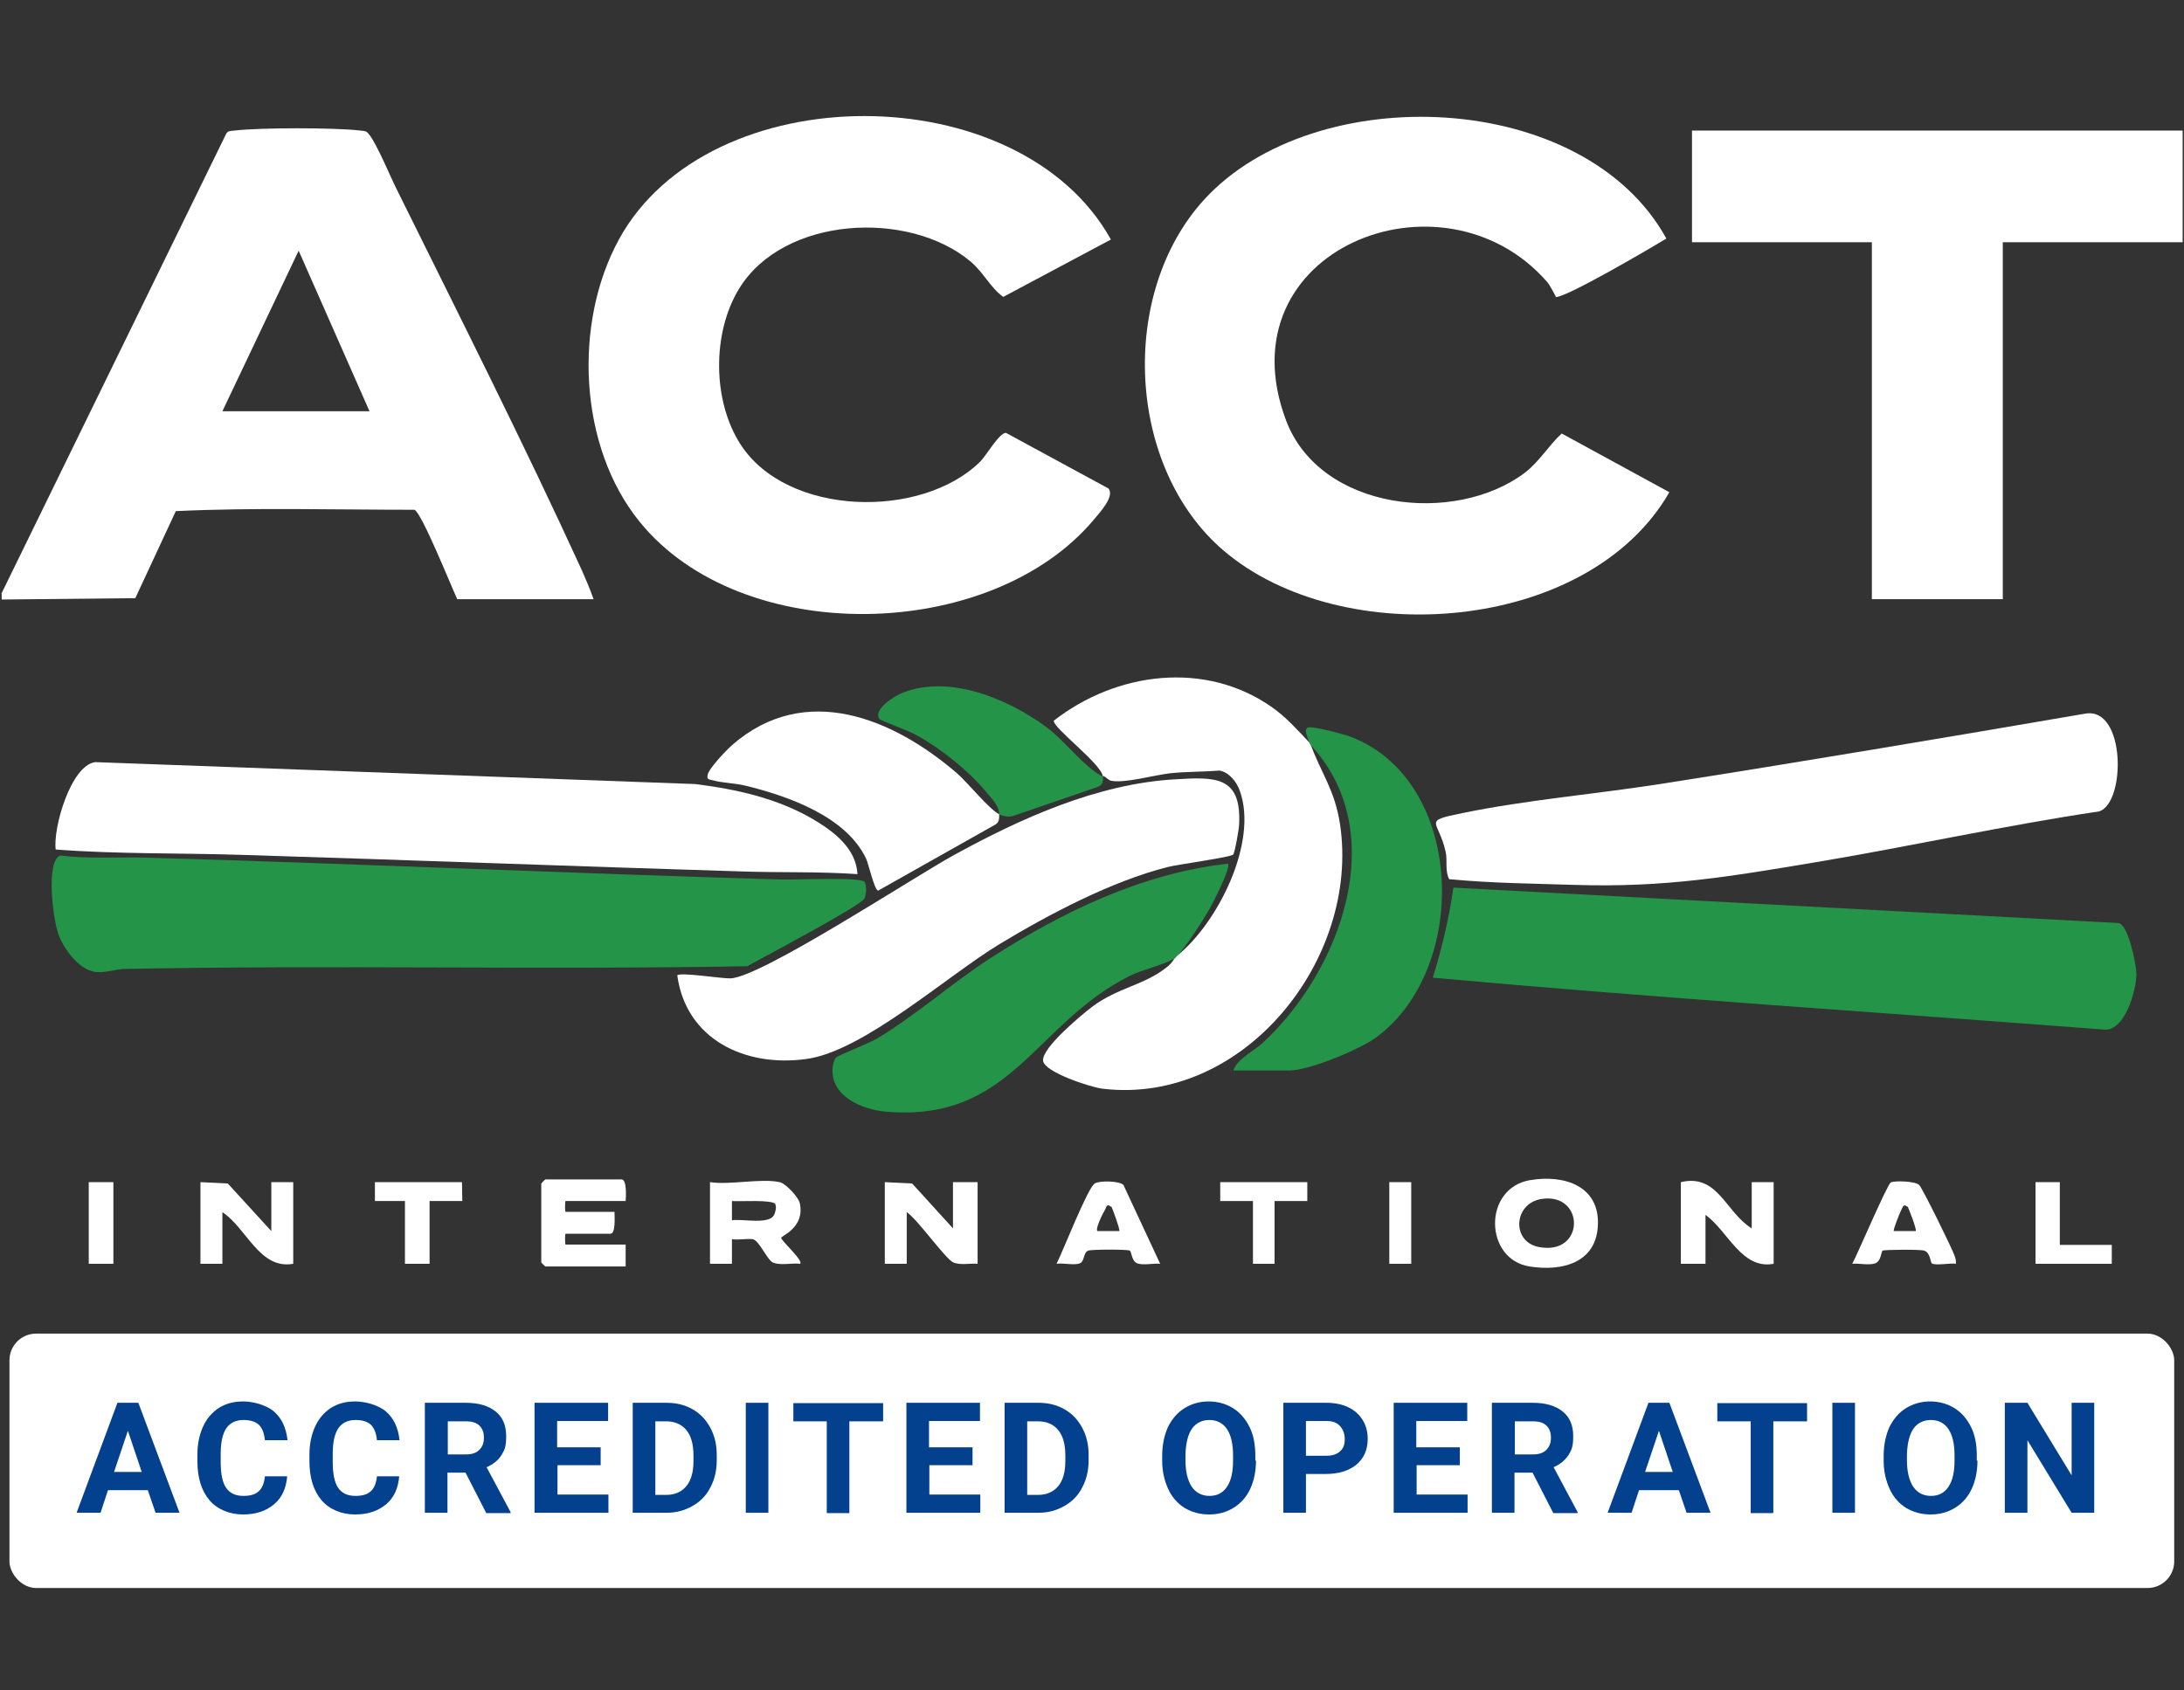 <?xml version="1.0" encoding="UTF-8"?> <svg xmlns="http://www.w3.org/2000/svg" id="Layer_1" version="1.1" viewBox="0 0 647.2 501"><rect x="0" y="0" width="647.2" height="501" fill="#333333" stroke="none"/><defs><style> .st0 { fill: #03418f; } .st1 { fill: #249548; } .st2 { isolation: isolate; } .st3 { fill: #fff; } </style></defs><rect class="st3" x="2.8" y="395.3" width="641.5" height="75.4" rx="7.9" ry="7.9"></rect><path class="st3" d="M.4,176L67.1,39.5c.6-.8,1.5-.7,2.4-.8,7.6-.9,29.7-.9,37.3,0,1.5.2,1.7,0,2.7,1.3,2.3,3,6.1,12.2,8.1,16.2,18.4,37.2,37.7,75.4,54.9,113,1.2,2.7,2.4,5.6,3.4,8.4h-40.4c-1.7-3.6-10.6-25.8-12.7-26.5-23.5,0-47.4-.7-70.7.4l-12,25.8-39.6.4v-1.6h0ZM109.5,121.9l-21-47.6-22.6,47.6s43.6,0,43.6,0Z"></path><path class="st3" d="M461.1,87.9c-.2-.1-1.7-3.3-2.6-4.3-30.9-35.5-96.4-9.6-77.4,41,10.1,26.8,50,31.2,70.8,15.5,4.4-3.4,7.2-8.3,10.9-11.6l31.9,17.4c-24.1,41.9-97.1,47.2-132.1,17.3-28.8-24.6-31.2-76.3-5.7-104.1,32.6-35.6,112.4-32.9,136.9,11.6-3.7,2.3-31.1,18.4-33,17.3h0Z"></path><path class="st3" d="M329.2,71l-31.9,17c-3.8-2.7-5.7-7.1-9.7-10.5-18.4-15.4-55.5-13.4-68.6,8.1-8,13.1-7.9,33.3.5,46.2,13.8,21.3,53.6,22.2,71,5,1.8-1.8,5.6-8.5,7.6-8.5l30.4,16.5c1.9,2.4-2.7,7.2-4.5,9.4-30.7,36.3-104.4,37.7-134.5.4-18-22.2-19.7-58.7-6.1-83.6,26.6-48.8,118.7-48.8,145.8,0h0Z"></path><polygon class="st3" points="646.8 38.7 646.8 71.8 593.5 71.8 593.5 177.6 554.7 177.6 554.7 71.8 501.4 71.8 501.4 38.7 646.8 38.7"></polygon><path class="st1" d="M17.9,253.6c8.3,1,16.6.4,25,.6,62.9,1.8,126.1,4.7,189,6.5,3.6.1,23.3-.8,24.3.7.7,1.1.5,3.7,0,4.9-1.1,2.2-30.3,17.6-34.8,20.1-61.4,1.1-122.9-.4-184.2.8-3,0-5.5,1.2-8.9.9-4.9-.6-9.6-7-11.1-11.5-1.4-4-3.8-21.6.8-23.1h0Z"></path><path class="st1" d="M424.6,289.8c2.7-8.8,4.8-17.6,6.1-26.7l197.1,10.5c2.9.5,5.2,12,5.3,15,0,4.8-3.3,16.8-9.3,16.6-66.4-5.1-132.9-9.4-199.2-15.4h0Z"></path><path class="st3" d="M254.1,259.1c-11.4-.8-22.9-.4-34.4-.8-49.2-1.5-98.6-3.4-147.8-4.9-18.5-.6-36.9-.2-55.4-1.6-.8-6.5,4.5-24.9,11.7-25.9l177.8,6.5c12.1,1.5,24.3,4.2,34.9,10.4,6.1,3.6,12.8,8.6,13.2,16.3h0Z"></path><path class="st3" d="M429.5,260.7c-1.4-2.6-.5-5.6-1.1-8.2-2.1-9.6-7.2-9,5-11.5,19-3.9,39.2-5.6,58.5-8.6,42.1-6.6,84.2-13.7,126.2-20.9,11.8-1.8,11.9,26.3,4,29-28.2,4.2-56.1,10.4-84.2,15.1-25.7,4.3-44.6,7.5-70.9,6.7-12.5-.4-25-.5-37.5-1.7h0Z"></path><path class="st3" d="M326.8,230.1c-.5-3.8-15-14.5-14.5-16.5,18.5-14.4,44.8-17.9,64.6-4,4.3,3,7.8,7,11.4,10.8,3.2,8.9,7.2,13.5,8.8,23.9,6,39.9-28.5,83.4-70.4,78.4-3.4-.4-17.3-4.9-17.6-8.3-.4-3.8,11.4-13.6,14.7-16.1,7.6-5.6,15-6.2,21.7-11.4,1-.8,1.9-1.6,2.5-2.8.4-.2.5-.6.8-.8,12.1-9.7,24.1-33.7,18.6-48.9-.9-2.6-3.2-5.6-6.1-6-4.7.4-9.9.3-14.5.8s-13.8,3.1-17.6,2.2c-.8-.2-1.5-1.1-2.2-1.4h0Z"></path><path class="st3" d="M365.4,253.3c-.6.8-16.3,2.9-19.4,3.7-16.6,4.2-35.2,14-49.9,22.9-15.5,9.4-40.4,31.8-57.2,34-18.1,2.5-35.6-5.8-38.2-24.8,1-1,13.2,1,15.8.9,9.2-.4,54.4-30.1,66.1-36.5,19.8-10.9,42.6-21.2,65.6-22.5,11.8-.7,19.7-1.1,19,13.3,0,1.3-1.3,8.6-1.8,9.1h0Z"></path><path class="st1" d="M347.8,284.2c-3,1.8-9.3,3.2-13.1,5.1-28.3,14.2-34.9,43.4-72.2,40.2-6.9-.6-16.1-4.4-15.8-12.5,0-.9.4-2.9,1-3.5.9-.8,9.4-4.1,11.9-5.5,11.5-6.8,22.2-16.4,33.6-23.8,21.4-13.8,45-25.3,70.7-28.2,1,1-4.5,11.7-5.5,13.5-2,3.4-7.1,11.5-9.8,14-.3.2-.4.6-.8.8h0Z"></path><path class="st1" d="M388.2,220.4c-.5-1.3-2.2-4.5-.4-4.8,1.6-.3,10.4,2,12.5,2.8,33.8,13,35.4,68.6,7.5,89.1-4.9,3.6-19.9,9.8-25.7,9.8h-16.6c1.1-3.4,5.8-5.6,8.5-8,23.4-21.5,38.6-62.8,14.1-88.8h0Z"></path><path class="st3" d="M296.1,241.4c0,1.4,0,2.4-1.3,3.1l-34.6,19.5c-1.1-.3-2.8-7.8-3.5-9.4-5.9-12.6-23.1-18.6-35.7-21.7-3.2-.8-6.9-.8-9.7-1.6-1.1-.3-1.9-.1-1.6-1.6.3-1.9,5.6-7.4,7.3-8.9,21.6-18.8,47.7-7.9,66.7,8.5,3.1,2.7,9.6,10.8,12.5,12.1h0Z"></path><path class="st1" d="M326.8,230.1c.2,1.3,0,2.6-1.4,3.1l-25.3,8.7c-1.3.3-2.9,0-4-.5,0-2.4-1.8-4.2-3.3-6-5.3-6.6-13.8-13.4-21.2-17.5-2.1-1.2-10.6-4.3-11-4.8-2-2.9,4.8-7,7-7.8,13.8-5.4,30.9,1.8,42.2,10,5.8,4.2,11.4,12.1,17,14.9h0Z"></path><path class="st3" d="M185.4,356h-17.8c-.2,0-.2,3.2,0,3.2h14.5c0,1.3.4,6.5-1.2,6.5h-13.3c-.2,0-.2,3.2,0,3.2h17.8v6.5h-23.8c0,0-1.2-1.1-1.2-1.2v-23.4c0,0,1.1-1.2,1.2-1.2h22.6c1.6,0,1.3,5.1,1.2,6.5h0Z"></path><path class="st3" d="M282.4,364.1v-13.7h7.3v24.2c-2.3-.2-5.1.5-7.2-.4-2.4-1.1-10.6-12.8-13.8-14.9v15.3h-6.5v-24.2l8.1.4,12.1,13.3h0Z"></path><path class="st3" d="M519.1,364.1v-13.7h6.5v24.2c-9.5,1.8-13.6-9.8-20.2-14.5v14.5h-7.3v-24.2c11-2.6,13.2,8.9,21,13.7Z"></path><path class="st3" d="M453.5,349.8c10-1.7,20.7,1.7,20,13.6-.6,11-10.7,13.5-20.2,12-13.5-2.1-13.9-23.2.1-25.6h0ZM456.7,355.4c-8.2,1.4-8.8,12.6-.8,14.2,13.9,2.8,13.9-16.3.8-14.2Z"></path><path class="st3" d="M231.1,350.4c1.7.4,5.5,4.4,5.9,6.2,1.6,7.3-5.5,9.7-5.5,10.3,0,.9,6.7,6.8,5.6,7.7-2.4-.3-6,.6-8.1-.4-1.7-.8-4.1-6.7-6-6.9s-4.1.3-6.1,0v7.3h-6.5v-24.2c5.9.9,15.2-1.2,20.6,0h0ZM229.8,356.9c-1-1.4-10.6-.7-12.9-.9v5.7c3.1-.5,11,1.4,12.5-1.6.4-.8.8-2.5.3-3.2Z"></path><path class="st3" d="M80.4,364.9v-14.5h6.5v24.2c-10,1.8-13.8-10.6-21-15.3v15.3h-6.5v-24.2l8.1.4,12.9,14.1h0Z"></path><path class="st3" d="M579.7,374.6c-1.7-.3-6,.6-7.2-.1-.5-.3-.4-3.2-2.3-3.8-1.1-.4-11.8-.3-12.3,0s-.4,3.2-2.3,3.8-4.7-.1-6.7.1c1.6-3,10.3-23.4,11.4-24.1,1-.6,7.2-.4,8.4.7.9.8,9.9,19.1,10.5,21,.3.8.5,1.5.4,2.5h0ZM565.2,357.7c-1.2-1.1-1.4.3-1.8,1-.4.7-2.5,6-2.2,6.2h6.5c.4-.4-2.2-7-2.4-7.3h0Z"></path><path class="st3" d="M343.8,374.6c-2-.2-4.9.5-6.7-.1s-1.7-3.4-2.3-3.8-11.3-.4-12.3,0c-1.6.6-1,3.3-2.6,3.8-1.7.6-4.8-.2-6.8.1,1.8-3.5,9.2-22.5,11.3-23.8,1.4-.9,7.2-.8,8.5.4l10.9,23.4h0ZM329.2,357.7c-1.3-1.2-1.4.4-1.8,1-.6.9-2.9,5.6-2.2,6.2h6.5c.3-.3-2.1-7-2.4-7.3Z"></path><polygon class="st3" points="136.9 350.4 137 356 127.3 356 127.3 374.6 120 374.6 120 356 111.1 356 111.1 350.4 136.9 350.4"></polygon><polygon class="st3" points="387.4 350.4 387.4 356 377.7 356 377.7 374.6 371.3 374.6 371.3 356 361.6 356 361.6 350.4 387.4 350.4"></polygon><polygon class="st3" points="610.4 350.4 610.4 369 625.8 369 625.8 374.6 603.2 374.6 603.2 350.4 610.4 350.4"></polygon><rect class="st3" x="26.3" y="350.4" width="7.3" height="24.2"></rect><rect class="st3" x="411.7" y="350.4" width="6.5" height="24.2"></rect><g class="st2"><g class="st2"><path class="st0" d="M43.8,441.7h-11.8l-2.2,6.7h-7.1l12.1-32.6h6.2l12.2,32.6h-7.1l-2.3-6.7ZM33.8,436.3h8.2l-4.1-12.2-4.1,12.2Z"></path><path class="st0" d="M85.1,437.6c-.3,3.5-1.5,6.3-3.9,8.3s-5.4,3-9.2,3-7.5-1.4-9.9-4.2-3.6-6.7-3.6-11.6v-2c0-3.1.6-5.9,1.7-8.3,1.1-2.4,2.7-4.2,4.7-5.5,2.1-1.3,4.4-1.9,7.2-1.9s6.8,1,9.1,3,3.6,4.8,4,8.5h-6.7c-.2-2.1-.8-3.6-1.8-4.6-1-.9-2.5-1.4-4.6-1.4s-3.9.8-5,2.4c-1.1,1.6-1.7,4.1-1.7,7.5v2.5c0,3.5.5,6.1,1.6,7.7,1.1,1.6,2.8,2.4,5.1,2.4s3.6-.5,4.6-1.4c1-.9,1.6-2.4,1.8-4.4h6.7Z"></path><path class="st0" d="M118.3,437.6c-.3,3.5-1.5,6.3-3.9,8.3s-5.4,3-9.2,3-7.5-1.4-9.9-4.2-3.6-6.7-3.6-11.6v-2c0-3.1.6-5.9,1.7-8.3,1.1-2.4,2.7-4.2,4.7-5.5,2.1-1.3,4.4-1.9,7.2-1.9s6.8,1,9.1,3,3.6,4.8,4,8.5h-6.7c-.2-2.1-.8-3.6-1.8-4.6-1-.9-2.5-1.4-4.6-1.4s-3.9.8-5,2.4c-1.1,1.6-1.7,4.1-1.7,7.5v2.5c0,3.5.5,6.1,1.6,7.7,1.1,1.6,2.8,2.4,5.1,2.4s3.6-.5,4.6-1.4c1-.9,1.6-2.4,1.8-4.4h6.7Z"></path><path class="st0" d="M138,436.5h-5.4v11.9h-6.7v-32.6h12.1c3.9,0,6.8.9,8.9,2.6s3.1,4.1,3.1,7.3-.5,4.1-1.4,5.6-2.4,2.7-4.4,3.6l7.1,13.3v.3h-7.2l-6.1-11.9ZM132.7,431.1h5.4c1.7,0,3-.4,3.9-1.3.9-.9,1.4-2,1.4-3.6s-.4-2.7-1.3-3.6c-.9-.9-2.2-1.3-4-1.3h-5.4v9.8Z"></path><path class="st0" d="M178.1,434.3h-12.9v8.7h15.1v5.4h-21.9v-32.6h21.8v5.4h-15.1v7.8h12.9v5.3Z"></path><path class="st0" d="M187.5,448.4v-32.6h10c2.9,0,5.4.6,7.7,1.9s4,3.1,5.3,5.5c1.3,2.4,1.9,5.1,1.9,8.1v1.5c0,3-.6,5.7-1.9,8.1-1.2,2.4-3,4.2-5.3,5.5s-4.8,2-7.7,2h-10.1ZM194.2,421.3v21.8h3.2c2.6,0,4.6-.9,6-2.6s2.1-4.2,2.1-7.4v-1.7c0-3.3-.7-5.8-2.1-7.5-1.4-1.7-3.4-2.6-6-2.6h-3.3Z"></path><path class="st0" d="M227.7,448.4h-6.7v-32.6h6.7v32.6Z"></path><path class="st0" d="M261.7,421.3h-10v27.2h-6.7v-27.2h-9.9v-5.4h26.6v5.4Z"></path><path class="st0" d="M288.3,434.3h-12.9v8.7h15.1v5.4h-21.9v-32.6h21.8v5.4h-15.1v7.8h12.9v5.3Z"></path><path class="st0" d="M297.7,448.4v-32.6h10c2.9,0,5.4.6,7.7,1.9s4,3.1,5.3,5.5c1.3,2.4,1.9,5.1,1.9,8.1v1.5c0,3-.6,5.7-1.9,8.1-1.2,2.4-3,4.2-5.3,5.5s-4.8,2-7.7,2h-10.1ZM304.4,421.3v21.8h3.2c2.6,0,4.6-.9,6-2.6s2.1-4.2,2.1-7.4v-1.7c0-3.3-.7-5.8-2.1-7.5-1.4-1.7-3.4-2.6-6-2.6h-3.3Z"></path><path class="st0" d="M372.2,432.9c0,3.2-.6,6-1.7,8.4-1.1,2.4-2.8,4.3-4.9,5.6-2.1,1.3-4.5,2-7.3,2s-5.1-.7-7.2-1.9c-2.1-1.3-3.8-3.2-4.9-5.6s-1.8-5.2-1.8-8.3v-1.6c0-3.2.6-6,1.7-8.5,1.2-2.4,2.8-4.3,4.9-5.6,2.1-1.3,4.5-2,7.2-2s5.1.7,7.2,2c2.1,1.3,3.7,3.2,4.9,5.6,1.2,2.4,1.7,5.3,1.7,8.5v1.5ZM365.4,431.4c0-3.4-.6-6-1.8-7.8-1.2-1.8-3-2.7-5.2-2.7s-4,.9-5.2,2.6c-1.2,1.8-1.8,4.3-1.9,7.7v1.6c0,3.3.6,5.9,1.8,7.8,1.2,1.8,3,2.8,5.3,2.8s4-.9,5.2-2.7c1.2-1.8,1.8-4.3,1.8-7.7v-1.6Z"></path><path class="st0" d="M387,436.9v11.5h-6.7v-32.6h12.7c2.4,0,4.6.4,6.5,1.3,1.9.9,3.3,2.2,4.3,3.8s1.5,3.5,1.5,5.6c0,3.2-1.1,5.7-3.3,7.6-2.2,1.8-5.2,2.8-9.1,2.8h-5.9ZM387,431.5h6c1.8,0,3.1-.4,4.1-1.3s1.4-2,1.4-3.6-.5-2.9-1.4-3.9-2.2-1.5-3.9-1.5h-6.2v10.2Z"></path><path class="st0" d="M432.7,434.3h-12.9v8.7h15.1v5.4h-21.9v-32.6h21.8v5.4h-15.1v7.8h12.9v5.3Z"></path><path class="st0" d="M454.2,436.5h-5.4v11.9h-6.7v-32.6h12.1c3.9,0,6.8.9,8.9,2.6s3.1,4.1,3.1,7.3-.5,4.1-1.4,5.6c-1,1.5-2.4,2.7-4.4,3.6l7.1,13.3v.3h-7.2l-6.1-11.9ZM448.9,431.1h5.4c1.7,0,3-.4,3.9-1.3.9-.9,1.4-2,1.4-3.6s-.4-2.7-1.3-3.6c-.9-.9-2.2-1.3-4-1.3h-5.4v9.8Z"></path></g><g class="st2"><path class="st0" d="M497.5,441.7h-11.8l-2.2,6.7h-7.1l12.1-32.6h6.2l12.2,32.6h-7.1l-2.3-6.7ZM487.5,436.3h8.2l-4.1-12.2-4.1,12.2Z"></path></g><g class="st2"><path class="st0" d="M535.5,421.3h-10v27.2h-6.7v-27.2h-9.9v-5.4h26.6v5.4Z"></path><path class="st0" d="M549.7,448.4h-6.7v-32.6h6.7v32.6Z"></path><path class="st0" d="M586,432.9c0,3.2-.6,6-1.7,8.4-1.1,2.4-2.8,4.3-4.9,5.6-2.1,1.3-4.5,2-7.3,2s-5.1-.7-7.2-1.9c-2.1-1.3-3.8-3.2-4.9-5.6s-1.8-5.2-1.8-8.3v-1.6c0-3.2.6-6,1.7-8.5,1.2-2.4,2.8-4.3,4.9-5.6,2.1-1.3,4.5-2,7.2-2s5.1.7,7.2,2c2.1,1.3,3.7,3.2,4.9,5.6,1.2,2.4,1.7,5.3,1.7,8.5v1.5ZM579.2,431.4c0-3.4-.6-6-1.8-7.8-1.2-1.8-3-2.7-5.2-2.7s-4,.9-5.2,2.6c-1.2,1.8-1.8,4.3-1.9,7.7v1.6c0,3.3.6,5.9,1.8,7.8,1.2,1.8,3,2.8,5.3,2.8s4-.9,5.2-2.7c1.2-1.8,1.8-4.3,1.8-7.7v-1.6Z"></path><path class="st0" d="M620.6,448.4h-6.7l-13.1-21.5v21.5h-6.7v-32.6h6.7l13.1,21.5v-21.5h6.7v32.6Z"></path></g></g></svg> 